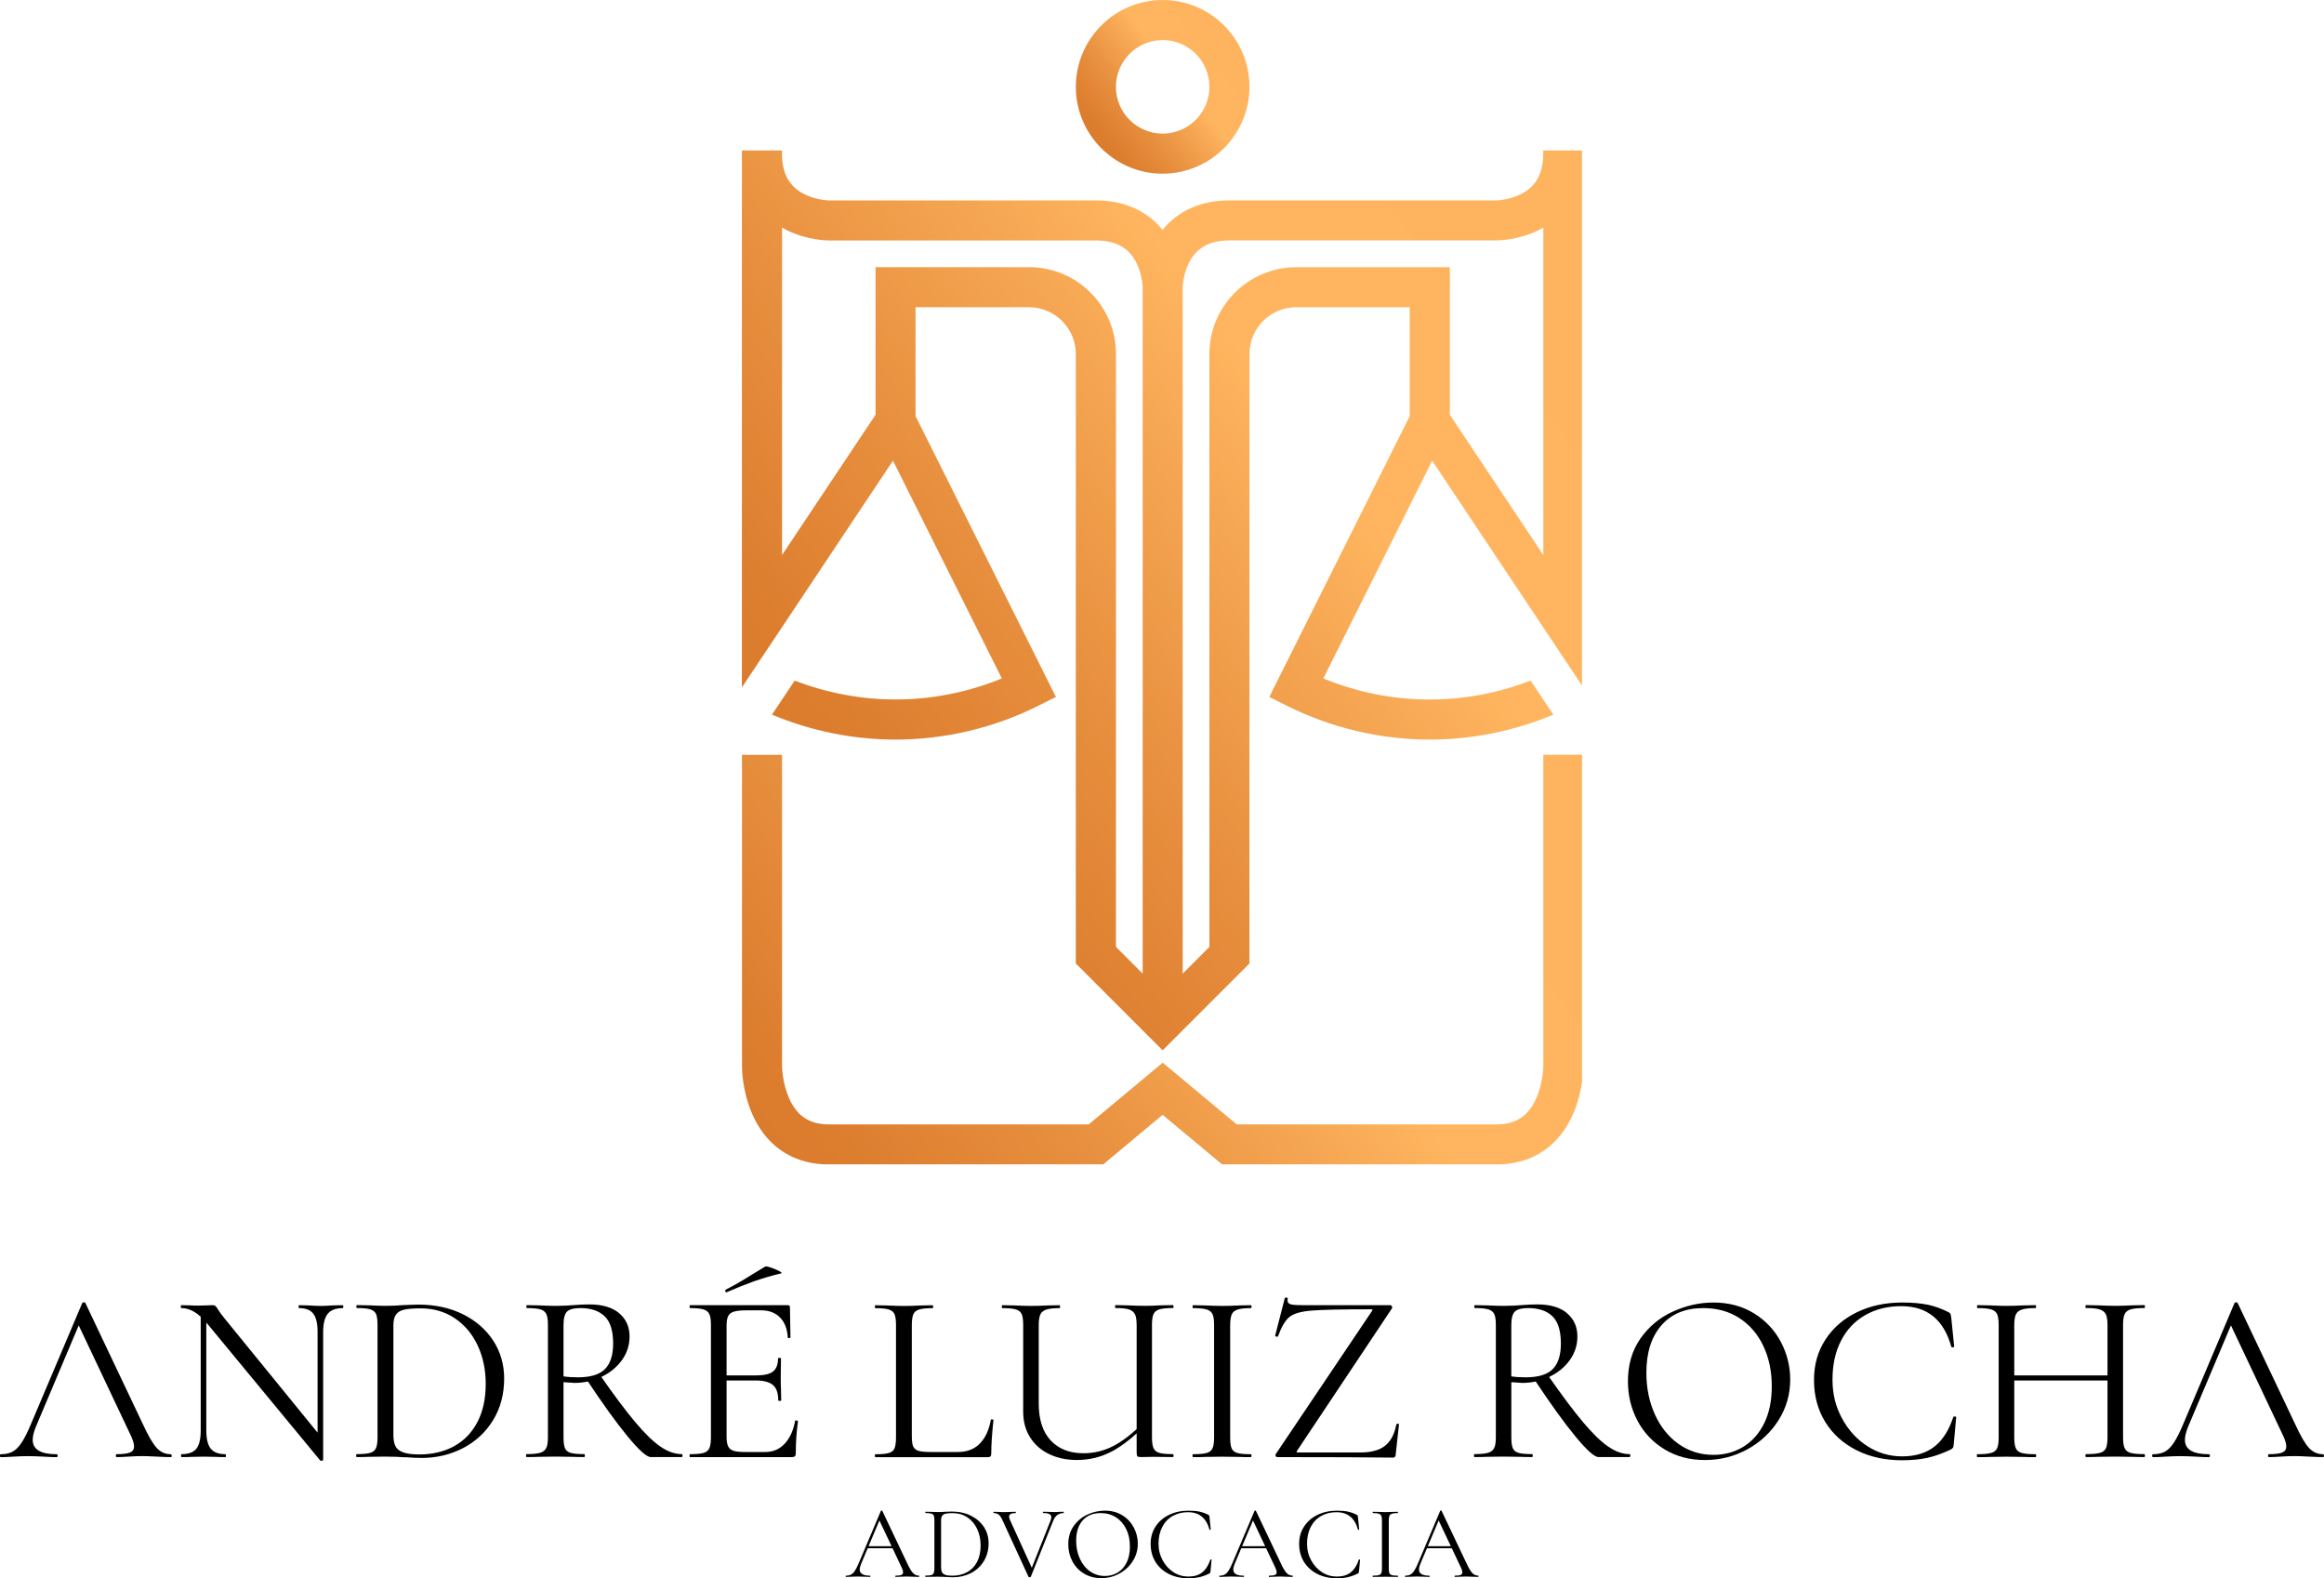 <svg xmlns="http://www.w3.org/2000/svg" xmlns:xlink="http://www.w3.org/1999/xlink" id="Camada_2" data-name="Camada 2" viewBox="0 0 506.69 344"><defs><linearGradient id="Gradiente_sem_nome_17" data-name="Gradiente sem nome 17" x1="-498.27" y1="781.35" x2="527.02" y2="-5.57" gradientUnits="userSpaceOnUse"><stop offset="0" stop-color="#d16a1e"></stop><stop offset="0" stop-color="#d26c20"></stop><stop offset=".11" stop-color="#ea9342"></stop><stop offset=".2" stop-color="#f9ac57"></stop><stop offset=".25" stop-color="#ffb55f"></stop><stop offset=".27" stop-color="#f9ac57"></stop><stop offset=".36" stop-color="#dc7c2d"></stop><stop offset=".4" stop-color="#d16a1e"></stop><stop offset=".57" stop-color="#d26b1f"></stop><stop offset=".63" stop-color="#d67225"></stop><stop offset=".67" stop-color="#dd7e2f"></stop><stop offset=".7" stop-color="#e78f3e"></stop><stop offset=".73" stop-color="#f5a551"></stop><stop offset=".75" stop-color="#ffb55f"></stop><stop offset=".87" stop-color="#fdb35d"></stop><stop offset=".91" stop-color="#f9ac57"></stop><stop offset=".94" stop-color="#f2a04d"></stop><stop offset=".97" stop-color="#e88f3e"></stop><stop offset=".99" stop-color="#da792b"></stop><stop offset="1" stop-color="#d16a1e"></stop></linearGradient><linearGradient id="Gradiente_sem_nome_17-2" data-name="Gradiente sem nome 17" x1="-593.98" y1="746.1" x2="563.5" y2="-142.28" xlink:href="#Gradiente_sem_nome_17"></linearGradient><linearGradient id="Gradiente_sem_nome_17-3" data-name="Gradiente sem nome 17" x1="105.06" y1="132.85" x2="307.31" y2="-22.38" xlink:href="#Gradiente_sem_nome_17"></linearGradient></defs><g id="Camada_1-2" data-name="Camada 1"><g><g><path d="M336.48,164.52v67.92s-.05,3.61-1.55,6.98c-1.72,3.86-4.47,5.65-8.64,5.65h-56.65l-16.14-13.45-16.14,13.45h-56.66c-4.18,0-6.92-1.8-8.64-5.65-1.5-3.37-1.55-6.95-1.55-6.96v-67.94h-8.74v67.94c0,.53.06,5.29,2.17,10.21,2.93,6.84,8.46,10.75,15.65,11.11h60.95l12.94-10.79,12.95,10.79h60.95c7.19-.36,12.72-4.27,15.65-11.11,1.07-2.5,1.61-4.95,1.89-6.83v-71.33h-8.45Z" style="fill: url(#Gradiente_sem_nome_17); stroke-width: 0px;"></path><path d="M218.44,147.86c-7.33,3.02-15.26,4.6-23.19,4.6-7.49,0-15-1.42-21.99-4.12l-4.95,7.42c8.5,3.57,17.72,5.44,26.93,5.44,10.73,0,21.47-2.54,31.07-7.34l3.91-1.95-30.61-61.22v-23.72h24.75c5.62,0,10.19,4.57,10.19,10.19v132.84l18.93,18.93,18.93-18.93V77.16c0-5.62,4.57-10.19,10.19-10.19h24.75v23.72l-30.61,61.22,3.91,1.95c9.6,4.8,20.34,7.34,31.07,7.34,9.22,0,18.44-1.87,26.94-5.44l-4.95-7.42c-6.99,2.71-14.5,4.13-22,4.13-7.92,0-15.86-1.58-23.19-4.6l23.73-47.45,14.44,21.66,12.12,18.18,6.1,9.15V32.79h-8.45v.7c0,4.22-1.52,7.07-4.66,8.72-2.61,1.38-5.41,1.46-5.56,1.47h-58.21c-6.16,0-11.2,2.26-14.56,6.43-3.36-4.17-8.4-6.43-14.56-6.43h-58.21c-.15,0-2.95-.09-5.56-1.47-3.13-1.65-4.65-4.51-4.65-8.72v-.7h-8.74v117.04l32.94-49.42,23.73,47.45ZM257.86,62.62c0-.16.09-2.95,1.47-5.56,1.65-3.13,4.51-4.66,8.72-4.66h58.24c.48,0,4.8-.06,9.23-2.28.33-.16.65-.34.96-.51v71.36l-20.38-30.57v-32.16h-33.49c-10.44,0-18.93,8.49-18.93,18.93v129.22l-5.82,5.82V62.62ZM190.89,90.4l-20.38,30.57V49.62c.31.18.63.35.96.51,4.43,2.22,8.76,2.28,9.23,2.28h58.24c4.22,0,7.07,1.52,8.72,4.66,1.38,2.61,1.46,5.4,1.47,5.56v149.58l-5.82-5.82V77.16c0-10.44-8.49-18.93-18.93-18.93h-33.49v32.16Z" style="fill: url(#Gradiente_sem_nome_17-2); stroke-width: 0px;"></path><path d="M253.49,37.85c10.44,0,18.93-8.49,18.93-18.93S263.93,0,253.49,0s-18.93,8.49-18.93,18.93,8.49,18.93,18.93,18.93ZM253.49,8.74c5.62,0,10.19,4.57,10.19,10.19s-4.57,10.19-10.19,10.19-10.19-4.57-10.19-10.19,4.57-10.19,10.19-10.19Z" style="fill: url(#Gradiente_sem_nome_17-3); stroke-width: 0px;"></path></g><g><g><path d="M37.45,317.27c0,.21-.07.32-.21.32-.67,0-1.71-.03-3.13-.11-1.41-.07-2.44-.11-3.07-.11-.78,0-1.77.03-2.97.11-1.13.07-2,.11-2.6.11-.14,0-.21-.11-.21-.32s.07-.32.21-.32c1.34,0,2.3-.12,2.89-.37.58-.25.87-.69.87-1.32,0-.53-.21-1.27-.64-2.23l-11.76-24.85,1.32-1.64-10.28,24.32c-.5,1.2-.74,2.19-.74,2.97,0,2.08,1.73,3.13,5.19,3.13.18,0,.26.11.26.32s-.09.32-.26.32c-.64,0-1.55-.03-2.76-.11-1.34-.07-2.51-.11-3.5-.11-.92,0-1.98.03-3.18.11-1.06.07-1.94.11-2.65.11-.18,0-.26-.11-.26-.32s.09-.32.26-.32c.99,0,1.83-.19,2.52-.56.69-.37,1.34-1.02,1.96-1.96.62-.93,1.3-2.29,2.04-4.05l11.18-26.38c.07-.11.19-.16.37-.16s.28.05.32.16l12.5,26.33c1.2,2.61,2.23,4.37,3.07,5.27.85.9,1.85,1.35,3.02,1.35.14,0,.21.11.21.32Z" style="fill: #000; stroke-width: 0px;"></path><path d="M70.19,318.38c-.18.03-.3.02-.37-.05l-24.37-29.51c-1.13-1.38-2.16-2.34-3.1-2.89-.94-.55-1.86-.82-2.78-.82-.11,0-.16-.11-.16-.32s.05-.32.16-.32l1.96.05c.42.04,1.01.05,1.75.05s1.41-.02,1.91-.05c.49-.03.88-.05,1.17-.05.25,0,.45.06.61.19.16.12.34.38.56.77.42.64.87,1.24,1.32,1.8l21.19,26.01.42,4.98c0,.07-.09.12-.26.16ZM43.76,285.69l1.22.11v26.01c0,1.84.33,3.15.98,3.95.65.79,1.7,1.19,3.15,1.19.11,0,.16.11.16.32s-.05.32-.16.32c-.88,0-1.55-.02-2.01-.05l-2.65-.05-2.7.05c-.5.04-1.22.05-2.17.05-.07,0-.11-.11-.11-.32s.03-.32.11-.32c1.52,0,2.6-.4,3.23-1.19.64-.8.95-2.11.95-3.95v-26.12ZM70.46,318.22l-1.22-1.64v-26.27c0-1.84-.31-3.16-.93-3.97-.62-.81-1.65-1.22-3.1-1.22-.07,0-.11-.11-.11-.32s.03-.32.11-.32l2.07.05c1.06.07,1.92.11,2.6.11.64,0,1.52-.03,2.65-.11l2.17-.05c.11,0,.16.11.16.32s-.05.32-.16.32c-1.48,0-2.56.41-3.23,1.22-.67.81-1.01,2.14-1.01,3.97v27.92Z" style="fill: #000; stroke-width: 0px;"></path><path d="M88.41,317.64c-.5-.04-1.12-.07-1.88-.11-.76-.03-1.6-.05-2.52-.05l-3.6.05c-.64.04-1.52.05-2.65.05-.07,0-.11-.11-.11-.32s.03-.32.11-.32c1.34,0,2.32-.09,2.94-.27.62-.18,1.04-.52,1.27-1.03.23-.51.34-1.3.34-2.36v-24.53c0-1.06-.11-1.84-.32-2.33-.21-.49-.63-.84-1.24-1.03-.62-.19-1.6-.29-2.94-.29-.07,0-.11-.11-.11-.32s.03-.32.11-.32l2.65.05c1.48.07,2.67.11,3.55.11,1.34,0,2.67-.05,3.97-.16,1.55-.07,2.63-.11,3.23-.11,3.67,0,6.92.71,9.75,2.12,2.83,1.41,5.02,3.34,6.6,5.77,1.57,2.44,2.36,5.17,2.36,8.21,0,3.43-.8,6.45-2.41,9.08-1.61,2.63-3.79,4.66-6.54,6.09-2.75,1.43-5.76,2.15-9.01,2.15-1.02,0-2.21-.05-3.55-.16ZM98.96,315.23c2.19-1.18,3.89-2.93,5.11-5.25,1.22-2.31,1.83-5.09,1.83-8.34,0-3.07-.58-5.86-1.75-8.37-1.17-2.51-2.83-4.48-4.98-5.93-2.15-1.45-4.64-2.17-7.47-2.17-1.52,0-2.69.09-3.52.27-.83.18-1.44.53-1.83,1.06-.39.53-.58,1.32-.58,2.38v23.84c0,1.06.15,1.89.45,2.49s.87,1.05,1.7,1.35c.83.3,2,.45,3.52.45,2.82,0,5.33-.59,7.52-1.77Z" style="fill: #000; stroke-width: 0px;"></path><path d="M134.98,286.22c1.52,1.27,2.28,2.97,2.28,5.09,0,1.87-.55,3.58-1.64,5.11-1.1,1.54-2.57,2.76-4.42,3.65-1.85.9-3.84,1.35-5.96,1.35-.21,0-1.01-.05-2.38-.16v12.02c0,1.1.11,1.89.32,2.38s.63.83,1.24,1.01c.62.18,1.6.27,2.94.27.11,0,.16.11.16.32s-.05.32-.16.32c-1.1,0-1.96-.02-2.6-.05l-3.66-.05-3.6.05c-.64.04-1.54.05-2.7.05-.07,0-.11-.11-.11-.32s.03-.32.11-.32c1.34,0,2.33-.1,2.97-.29.64-.19,1.08-.54,1.32-1.03.25-.49.37-1.27.37-2.33v-24.53c0-1.06-.11-1.84-.34-2.33-.23-.49-.65-.84-1.27-1.03s-1.6-.29-2.94-.29c-.11,0-.16-.11-.16-.32s.05-.32.16-.32l2.6.05c1.48.07,2.68.11,3.6.11.78,0,1.5-.02,2.17-.05.67-.03,1.24-.07,1.7-.11,1.34-.11,2.52-.16,3.55-.16,2.79,0,4.94.64,6.46,1.91ZM131.83,286.91c-1.22-1.2-2.99-1.8-5.32-1.8-1.38,0-2.33.25-2.86.74-.53.49-.79,1.5-.79,3.02v11.12c.85.14,1.89.21,3.13.21,2.76,0,4.72-.6,5.91-1.8,1.18-1.2,1.78-3.05,1.78-5.56,0-2.76-.61-4.73-1.83-5.93ZM136.81,313.05c-2.49-3.02-5.48-7.18-8.98-12.47l2.97-.9c3.07,4.42,5.64,7.85,7.71,10.3,2.07,2.46,3.89,4.23,5.48,5.32s3.14,1.64,4.66,1.64c.11,0,.16.11.16.32s-.05.32-.16.32h-6.78c-.88,0-2.57-1.51-5.06-4.53Z" style="fill: #000; stroke-width: 0px;"></path><path d="M150.34,317.27c0-.21.03-.32.11-.32,1.34,0,2.32-.09,2.94-.27.62-.18,1.04-.52,1.27-1.03.23-.51.34-1.3.34-2.36v-24.53c0-1.06-.11-1.84-.34-2.33-.23-.49-.65-.84-1.27-1.03-.62-.19-1.6-.29-2.94-.29-.07,0-.11-.11-.11-.32s.03-.32.11-.32h21.3c.32,0,.48.16.48.48l.11,6.52c0,.11-.1.17-.29.19-.19.02-.29-.03-.29-.13-.11-1.87-.67-3.33-1.7-4.37s-2.38-1.56-4.08-1.56h-3.23c-1.24,0-2.15.1-2.76.29-.6.19-1.02.52-1.24.98-.23.46-.34,1.18-.34,2.17v24.05c0,.95.11,1.67.34,2.15.23.48.63.8,1.19.98.56.18,1.45.26,2.65.26h4.24c1.7,0,3.11-.6,4.24-1.8,1.13-1.2,1.89-2.86,2.28-4.98,0-.07.07-.11.21-.11.11,0,.2.03.29.08.09.05.13.1.13.13-.32,2.23-.48,4.56-.48,6.99,0,.28-.06.48-.19.61-.12.12-.34.19-.66.19h-22.2c-.07,0-.11-.11-.11-.32ZM168.54,301.9c-.76-.67-2.02-1.01-3.79-1.01h-7.95v-1.11h8.11c1.7,0,2.9-.28,3.63-.85.72-.56,1.09-1.52,1.09-2.86,0-.07.11-.11.32-.11s.32.04.32.11l-.05,4.29c0,1.02.02,1.8.05,2.33l.05,2.54c0,.07-.11.11-.32.11s-.32-.03-.32-.11c0-1.55-.38-2.67-1.14-3.34ZM158.39,281.67c-.14,0-.23-.08-.26-.24-.04-.16,0-.27.11-.34,1.2-.6,2.37-1.25,3.5-1.93,1.13-.69,1.84-1.12,2.12-1.3l2.97-1.8c.18-.07.61,0,1.3.24.69.23,1.29.49,1.8.77.51.28.63.44.34.48-2.19.53-4.19,1.12-6.01,1.77-1.82.65-3.73,1.42-5.75,2.3l-.11.05Z" style="fill: #000; stroke-width: 0px;"></path><path d="M199.13,315.31c.21.46.6.77,1.17.93.56.16,1.48.24,2.75.24h5.77c2.01,0,3.62-.62,4.82-1.85,1.2-1.24,1.99-2.95,2.38-5.14,0-.11.1-.15.29-.13.19.02.29.08.29.19-.32,2.93-.48,5.35-.48,7.26,0,.28-.05.48-.16.61-.11.12-.32.19-.64.19h-24.47c-.07,0-.11-.11-.11-.32s.03-.32.11-.32c1.34,0,2.32-.09,2.94-.27.62-.18,1.03-.52,1.24-1.03.21-.51.32-1.3.32-2.36v-24.53c0-1.06-.11-1.84-.32-2.33-.21-.49-.63-.84-1.24-1.03-.62-.19-1.6-.29-2.94-.29-.07,0-.11-.11-.11-.32s.03-.32.11-.32l2.6.05c1.48.07,2.68.11,3.6.11.99,0,2.22-.03,3.71-.11l2.54-.05c.11,0,.16.11.16.32s-.05.32-.16.32c-1.31,0-2.28.1-2.91.29s-1.06.55-1.27,1.06c-.21.51-.32,1.3-.32,2.36v24.26c0,1.03.11,1.77.32,2.23Z" style="fill: #000; stroke-width: 0px;"></path><path d="M242.33,316.39c-2.31,1.22-4.83,1.83-7.55,1.83-2.23,0-4.23-.42-6.01-1.27-1.78-.85-3.18-2.07-4.18-3.66s-1.51-3.44-1.51-5.56v-18.96c0-1.06-.11-1.84-.32-2.33-.21-.49-.63-.84-1.25-1.03-.62-.19-1.6-.29-2.94-.29-.11,0-.16-.11-.16-.32s.05-.32.16-.32l2.6.05c1.48.07,2.67.11,3.55.11.99,0,2.26-.03,3.81-.11l2.49-.05c.07,0,.11.11.11.32s-.04.32-.11.32c-1.31,0-2.28.11-2.91.32-.64.21-1.07.57-1.3,1.09-.23.51-.34,1.3-.34,2.36v17c0,3.53.87,6.22,2.62,8.08s4.12,2.78,7.13,2.78c2.26,0,4.41-.51,6.44-1.54,2.03-1.02,4.26-2.76,6.7-5.19l.53.42c-2.72,2.75-5.24,4.74-7.55,5.96ZM247.47,286.51c-.23-.51-.65-.87-1.27-1.09-.62-.21-1.6-.32-2.94-.32-.11,0-.16-.11-.16-.32s.05-.32.16-.32l2.54.05c1.55.07,2.79.11,3.71.11s2.12-.03,3.6-.11l2.6-.05c.11,0,.16.11.16.32s-.05.32-.16.32c-1.34,0-2.32.1-2.94.29-.62.19-1.04.54-1.27,1.03-.23.5-.34,1.27-.34,2.33v24.53c0,1.06.11,1.85.34,2.36.23.51.65.86,1.27,1.03.62.18,1.6.27,2.94.27.11,0,.16.11.16.32s-.05.32-.16.32l-4.19-.05-2.75.05c-.42,0-.69-.05-.79-.16s-.16-.39-.16-.85v-27.7c0-1.06-.11-1.85-.34-2.36Z" style="fill: #000; stroke-width: 0px;"></path><path d="M268.52,315.68c.21.49.63.83,1.24,1.01.62.18,1.6.27,2.94.27.11,0,.16.11.16.32s-.05.32-.16.32c-1.06,0-1.91-.02-2.54-.05l-3.76-.05-3.65.05c-.64.04-1.5.05-2.6.05-.11,0-.16-.11-.16-.32s.05-.32.16-.32c1.34,0,2.32-.09,2.94-.27.62-.18,1.04-.52,1.27-1.03.23-.51.34-1.3.34-2.36v-24.53c0-1.06-.11-1.84-.34-2.33-.23-.49-.65-.84-1.27-1.03s-1.6-.29-2.94-.29c-.11,0-.16-.11-.16-.32s.05-.32.16-.32l2.6.05c1.48.07,2.7.11,3.65.11,1.06,0,2.33-.03,3.82-.11l2.49-.05c.11,0,.16.11.16.32s-.05.32-.16.32c-1.31,0-2.28.11-2.91.32-.64.21-1.06.57-1.27,1.09-.21.51-.32,1.3-.32,2.36v24.42c0,1.1.11,1.89.32,2.38Z" style="fill: #000; stroke-width: 0px;"></path><path d="M299.25,285.48c0-.07-.14-.11-.42-.11-6.32,0-10.63.1-12.93.29s-3.89.66-4.79,1.4c-.9.74-1.72,2.14-2.46,4.18,0,.07-.07.11-.21.11-.11,0-.21-.03-.32-.08s-.14-.1-.11-.13l2.12-8.26s.07-.05.21-.05c.35,0,.49.05.42.16-.03.11-.05.25-.05.42,0,.42.2.71.61.85.41.14,1.23.21,2.46.21h19.34c.14,0,.26.08.34.24.09.16.1.31.03.45l-20.66,30.99-.16.32c0,.07.14.11.42.11h13.51c2.37,0,4.17-.49,5.4-1.48,1.24-.99,2.05-2.54,2.44-4.66.03-.07.14-.11.32-.11s.26.03.26.11l-.74,6.73c0,.11-.05.22-.13.34-.09.12-.2.19-.34.19-5.26-.07-13.7-.11-25.32-.11-.18,0-.3-.08-.37-.24-.07-.16-.05-.31.05-.45l20.92-31.1.16-.32Z" style="fill: #000; stroke-width: 0px;"></path><path d="M341.63,286.22c1.52,1.27,2.28,2.97,2.28,5.09,0,1.87-.55,3.58-1.64,5.11-1.09,1.54-2.57,2.76-4.42,3.65-1.85.9-3.84,1.35-5.96,1.35-.21,0-1.01-.05-2.38-.16v12.02c0,1.1.11,1.89.32,2.38.21.49.63.83,1.25,1.01.62.18,1.6.27,2.94.27.11,0,.16.11.16.32s-.05.32-.16.32c-1.09,0-1.96-.02-2.6-.05l-3.65-.05-3.6.05c-.64.04-1.54.05-2.7.05-.07,0-.11-.11-.11-.32s.03-.32.11-.32c1.34,0,2.33-.1,2.97-.29.64-.19,1.08-.54,1.32-1.03.25-.49.37-1.27.37-2.33v-24.53c0-1.06-.11-1.84-.34-2.33-.23-.49-.65-.84-1.27-1.03-.62-.19-1.6-.29-2.94-.29-.11,0-.16-.11-.16-.32s.05-.32.16-.32l2.6.05c1.48.07,2.68.11,3.6.11.78,0,1.5-.02,2.17-.05.67-.03,1.24-.07,1.7-.11,1.34-.11,2.52-.16,3.55-.16,2.79,0,4.94.64,6.46,1.91ZM338.48,286.91c-1.22-1.2-2.99-1.8-5.32-1.8-1.38,0-2.33.25-2.86.74-.53.49-.8,1.5-.8,3.02v11.12c.85.14,1.89.21,3.13.21,2.76,0,4.72-.6,5.91-1.8,1.18-1.2,1.77-3.05,1.77-5.56,0-2.76-.61-4.73-1.83-5.93ZM343.45,313.05c-2.49-3.02-5.48-7.18-8.98-12.47l2.97-.9c3.07,4.42,5.64,7.85,7.71,10.3,2.07,2.46,3.89,4.23,5.48,5.32s3.14,1.64,4.66,1.64c.11,0,.16.11.16.32s-.05.32-.16.32h-6.78c-.88,0-2.57-1.51-5.06-4.53Z" style="fill: #000; stroke-width: 0px;"></path><path d="M362.95,315.92c-2.56-1.54-4.54-3.62-5.93-6.25-1.4-2.63-2.09-5.5-2.09-8.61,0-3.64.92-6.75,2.75-9.35,1.84-2.6,4.19-4.55,7.07-5.85,2.88-1.31,5.82-1.96,8.82-1.96,3.35,0,6.3.79,8.85,2.36,2.54,1.57,4.49,3.65,5.85,6.22,1.36,2.58,2.04,5.32,2.04,8.21,0,3.21-.85,6.16-2.54,8.85-1.7,2.68-3.96,4.8-6.81,6.36-2.84,1.55-5.92,2.33-9.24,2.33s-6.21-.77-8.77-2.3ZM380.06,315.36c1.92-1.17,3.44-2.87,4.56-5.11,1.11-2.24,1.67-4.94,1.67-8.08,0-3.32-.62-6.27-1.86-8.85-1.24-2.58-2.98-4.59-5.22-6.04s-4.87-2.17-7.87-2.17c-3.88,0-6.92,1.25-9.11,3.76s-3.28,5.95-3.28,10.33c0,3.32.62,6.35,1.85,9.08,1.24,2.74,2.97,4.89,5.19,6.46,2.23,1.57,4.75,2.36,7.58,2.36,2.4,0,4.56-.58,6.49-1.75Z" style="fill: #000; stroke-width: 0px;"></path><path d="M420.29,284.37c1.52.32,3.04.87,4.55,1.64.25.14.39.26.42.37.03.11.09.37.16.8l.64,6.3c0,.11-.1.17-.29.19-.19.02-.31-.03-.34-.13-1.63-5.9-5.26-8.85-10.91-8.85-2.97,0-5.59.65-7.87,1.96-2.28,1.31-4.04,3.17-5.27,5.59-1.24,2.42-1.85,5.24-1.85,8.45s.69,5.89,2.07,8.45c1.38,2.56,3.22,4.58,5.54,6.07,2.31,1.48,4.83,2.22,7.55,2.22,2.9,0,5.24-.71,7.05-2.12s3.18-3.57,4.13-6.46c0-.07.09-.11.26-.11.25,0,.37.05.37.16l-.53,5.83c-.04.42-.09.69-.16.8-.07.11-.21.23-.42.37-1.84.88-3.56,1.5-5.17,1.85s-3.45.53-5.54.53c-3.71,0-7.02-.73-9.93-2.2-2.91-1.47-5.18-3.52-6.81-6.17-1.63-2.65-2.44-5.69-2.44-9.11s.83-6.26,2.49-8.82,3.95-4.55,6.86-5.96,6.19-2.12,9.83-2.12c2.22,0,4.1.16,5.62.48Z" style="fill: #000; stroke-width: 0px;"></path><path d="M435.42,286.43c-.23-.49-.66-.84-1.3-1.03s-1.63-.29-2.97-.29c-.07,0-.11-.11-.11-.32s.03-.32.11-.32l2.7.05c1.48.07,2.67.11,3.55.11,1.02,0,2.31-.03,3.87-.11l2.54-.05c.07,0,.11.11.11.32s-.04.32-.11.32c-1.34,0-2.34.11-2.99.32-.65.21-1.09.57-1.32,1.09-.23.51-.34,1.3-.34,2.36v24.42c0,1.06.11,1.85.34,2.36.23.51.66.86,1.3,1.03.64.18,1.64.27,3.02.27.07,0,.11.11.11.32s-.04.32-.11.32c-1.09,0-1.96-.02-2.6-.05l-3.81-.05-3.65.05c-.64.04-1.52.05-2.65.05-.07,0-.11-.11-.11-.32s.03-.32.11-.32c1.34,0,2.34-.09,2.99-.27.65-.18,1.09-.52,1.32-1.03.23-.51.34-1.3.34-2.36v-24.53c0-1.06-.12-1.84-.34-2.33ZM437.3,299.78h23.68v1.11h-23.68v-1.11ZM459.15,286.51c-.23-.51-.66-.87-1.3-1.09-.64-.21-1.64-.32-3.02-.32-.11,0-.16-.11-.16-.32s.05-.32.16-.32l2.54.05c1.55.07,2.84.11,3.87.11.95,0,2.17-.03,3.66-.11l2.6-.05c.11,0,.16.11.16.32s-.05.32-.16.32c-1.34,0-2.33.1-2.97.29-.64.19-1.07.54-1.3,1.03-.23.5-.35,1.27-.35,2.33v24.53c0,1.06.11,1.85.35,2.36.23.51.66.86,1.3,1.03.64.18,1.62.27,2.97.27.11,0,.16.11.16.32s-.05.32-.16.32c-1.09,0-1.96-.02-2.6-.05l-3.66-.05-3.87.05c-.64.04-1.48.05-2.54.05-.11,0-.16-.11-.16-.32s.05-.32.16-.32c1.38,0,2.38-.09,3.02-.27.64-.18,1.07-.52,1.3-1.03.23-.51.34-1.3.34-2.36v-24.42c0-1.06-.11-1.85-.34-2.36Z" style="fill: #000; stroke-width: 0px;"></path><path d="M506.69,317.27c0,.21-.07.32-.21.32-.67,0-1.71-.03-3.13-.11s-2.44-.11-3.07-.11c-.78,0-1.77.03-2.97.11-1.13.07-2,.11-2.6.11-.14,0-.21-.11-.21-.32s.07-.32.21-.32c1.34,0,2.31-.12,2.89-.37.58-.25.87-.69.87-1.32,0-.53-.21-1.27-.64-2.23l-11.76-24.85,1.32-1.64-10.28,24.32c-.5,1.2-.74,2.19-.74,2.97,0,2.08,1.73,3.13,5.19,3.13.18,0,.26.11.26.32s-.09.32-.26.32c-.64,0-1.55-.03-2.75-.11-1.34-.07-2.51-.11-3.5-.11-.92,0-1.98.03-3.18.11-1.06.07-1.94.11-2.65.11-.18,0-.26-.11-.26-.32s.09-.32.26-.32c.99,0,1.83-.19,2.52-.56.69-.37,1.34-1.02,1.96-1.96.62-.93,1.3-2.29,2.04-4.05l11.18-26.38c.07-.11.19-.16.37-.16s.28.05.32.16l12.5,26.33c1.2,2.61,2.22,4.37,3.07,5.27.85.9,1.85,1.35,3.02,1.35.14,0,.21.11.21.32Z" style="fill: #000; stroke-width: 0px;"></path></g><g><path d="M200.41,343.57c0,.09-.03.14-.09.14-.29,0-.73-.01-1.34-.05-.61-.03-1.04-.04-1.32-.04-.33,0-.76.01-1.27.04-.48.03-.86.05-1.11.05-.06,0-.09-.05-.09-.14s.03-.14.09-.14c.58,0,.99-.05,1.24-.16.25-.1.38-.29.38-.57,0-.23-.09-.55-.27-.95l-5.04-10.65.57-.7-4.4,10.42c-.21.51-.32.94-.32,1.27,0,.89.74,1.34,2.22,1.34.08,0,.11.04.11.14s-.04.14-.11.14c-.27,0-.67-.01-1.18-.05-.58-.03-1.07-.04-1.5-.04-.39,0-.85.01-1.36.04-.45.03-.83.05-1.14.05-.08,0-.11-.05-.11-.14s.04-.14.11-.14c.42,0,.78-.08,1.08-.24.3-.16.58-.44.84-.84.26-.4.56-.98.87-1.74l4.79-11.31s.08-.07.16-.07.12.02.14.07l5.36,11.28c.51,1.12.95,1.87,1.32,2.26.36.39.79.58,1.29.58.06,0,.09.04.09.14ZM189.08,337.01h6.02l.16.45h-6.4l.23-.45Z" style="fill: #000; stroke-width: 0px;"></path><path d="M206.31,343.73c-.21-.02-.48-.03-.8-.05-.33-.01-.69-.02-1.08-.02l-1.54.02c-.27.02-.65.02-1.13.02-.03,0-.05-.05-.05-.14s.01-.14.05-.14c.58,0,.99-.04,1.26-.11s.45-.22.55-.44c.1-.22.15-.56.15-1.01v-10.51c0-.45-.04-.79-.14-1-.09-.21-.27-.36-.53-.44s-.69-.13-1.26-.13c-.03,0-.05-.05-.05-.14s.01-.14.05-.14l1.13.02c.64.03,1.14.05,1.52.05.58,0,1.14-.02,1.7-.07.67-.03,1.13-.04,1.38-.04,1.57,0,2.97.3,4.18.91,1.21.61,2.15,1.43,2.83,2.47.67,1.04,1.01,2.22,1.01,3.52,0,1.47-.35,2.77-1.03,3.89-.69,1.13-1.62,2-2.8,2.61-1.18.61-2.47.92-3.86.92-.44,0-.95-.02-1.52-.07ZM210.83,342.69c.94-.51,1.67-1.26,2.19-2.25s.78-2.18.78-3.58c0-1.32-.25-2.51-.75-3.59s-1.21-1.92-2.13-2.54c-.92-.62-1.99-.93-3.2-.93-.65,0-1.15.04-1.51.11-.36.08-.62.23-.78.45-.17.23-.25.57-.25,1.02v10.22c0,.45.06.81.19,1.07s.37.45.73.58.86.19,1.51.19c1.21,0,2.28-.25,3.22-.76Z" style="fill: #000; stroke-width: 0px;"></path><path d="M231.94,329.65c0,.09-.02.14-.07.14-.51,0-.96.14-1.34.41-.38.27-.7.73-.95,1.38l-4.84,12.1c-.01.06-.1.09-.25.09-.12,0-.2-.03-.25-.09l-5.65-12.28c-.26-.59-.53-1.01-.82-1.25s-.66-.36-1.11-.36c-.05,0-.07-.05-.07-.14s.02-.14.07-.14l.86.02c.42.03.76.05,1.02.05.59,0,1.23-.01,1.93-.05l.95-.02s.07.05.07.14-.02.14-.07.14c-.94,0-1.41.26-1.41.77,0,.2.07.45.2.75l4.9,10.74-.7,1.04,4.63-11.65c.12-.29.18-.53.18-.73,0-.32-.14-.55-.43-.7s-.73-.23-1.34-.23c-.05,0-.07-.05-.07-.14s.02-.14.07-.14l.98.02c.51.03.98.05,1.41.05.32,0,.67-.01,1.07-.05l.95-.02s.07.05.07.14Z" style="fill: #000; stroke-width: 0px;"></path><path d="M236.35,342.99c-1.1-.66-1.94-1.55-2.54-2.68s-.9-2.36-.9-3.69c0-1.56.39-2.89,1.18-4.01.79-1.11,1.8-1.95,3.03-2.51,1.23-.56,2.49-.84,3.78-.84,1.44,0,2.7.34,3.79,1.01,1.09.67,1.92,1.56,2.51,2.67.58,1.1.87,2.28.87,3.52,0,1.38-.36,2.64-1.09,3.79-.73,1.15-1.7,2.06-2.92,2.72-1.22.67-2.54,1-3.96,1s-2.66-.33-3.76-.99ZM243.69,342.75c.82-.5,1.48-1.23,1.95-2.19s.71-2.12.71-3.46c0-1.42-.26-2.69-.79-3.79-.53-1.1-1.28-1.97-2.24-2.59s-2.08-.93-3.37-.93c-1.67,0-2.97.54-3.91,1.61s-1.41,2.55-1.41,4.43c0,1.42.26,2.72.8,3.89.53,1.17,1.27,2.1,2.22,2.77.95.67,2.04,1.01,3.25,1.01,1.03,0,1.96-.25,2.78-.75Z" style="fill: #000; stroke-width: 0px;"></path><path d="M261.5,329.47c.65.14,1.3.37,1.95.7.11.06.17.11.18.16.02.05.04.16.07.34l.27,2.7s-.04.07-.12.08c-.08,0-.13-.01-.15-.06-.7-2.53-2.26-3.79-4.68-3.79-1.27,0-2.4.28-3.37.84-.98.56-1.73,1.36-2.26,2.4-.53,1.04-.8,2.24-.8,3.62s.3,2.52.89,3.62c.59,1.1,1.38,1.96,2.37,2.6s2.07.95,3.24.95c1.24,0,2.25-.3,3.02-.91.77-.61,1.36-1.53,1.77-2.77,0-.03.04-.05.11-.05.11,0,.16.02.16.07l-.23,2.5c-.02.18-.04.29-.07.34s-.09.1-.18.16c-.79.38-1.52.64-2.21.8-.69.15-1.48.23-2.37.23-1.59,0-3.01-.31-4.26-.94s-2.22-1.51-2.92-2.64c-.7-1.14-1.04-2.44-1.04-3.91s.36-2.68,1.07-3.78,1.69-1.95,2.94-2.55,2.65-.91,4.21-.91c.95,0,1.76.07,2.41.2Z" style="fill: #000; stroke-width: 0px;"></path><path d="M281.86,343.57c0,.09-.03.14-.09.14-.29,0-.73-.01-1.34-.05-.61-.03-1.04-.04-1.32-.04-.33,0-.76.01-1.27.04-.48.03-.85.05-1.11.05-.06,0-.09-.05-.09-.14s.03-.14.09-.14c.58,0,.99-.05,1.24-.16.25-.1.38-.29.38-.57,0-.23-.09-.55-.27-.95l-5.04-10.65.57-.7-4.4,10.42c-.21.51-.32.94-.32,1.27,0,.89.74,1.34,2.22,1.34.08,0,.11.04.11.14s-.04.14-.11.14c-.27,0-.67-.01-1.18-.05-.58-.03-1.07-.04-1.5-.04-.39,0-.85.01-1.36.04-.45.03-.83.05-1.13.05-.08,0-.11-.05-.11-.14s.04-.14.11-.14c.42,0,.78-.08,1.08-.24.29-.16.58-.44.84-.84.26-.4.56-.98.87-1.74l4.79-11.31s.08-.07.16-.07.12.02.14.07l5.36,11.28c.51,1.12.95,1.87,1.32,2.26.36.39.8.58,1.29.58.06,0,.09.04.09.14ZM270.53,337.01h6.02l.16.45h-6.4l.23-.45Z" style="fill: #000; stroke-width: 0px;"></path><path d="M293.87,329.47c.65.14,1.3.37,1.95.7.11.06.17.11.18.16.02.05.04.16.07.34l.27,2.7s-.04.07-.12.08c-.08,0-.13-.01-.15-.06-.7-2.53-2.26-3.79-4.68-3.79-1.27,0-2.4.28-3.37.84-.98.56-1.73,1.36-2.26,2.4s-.79,2.24-.79,3.62.29,2.52.89,3.62c.59,1.1,1.38,1.96,2.37,2.6s2.07.95,3.24.95c1.24,0,2.25-.3,3.02-.91.77-.61,1.36-1.53,1.77-2.77,0-.03.04-.05.11-.05.11,0,.16.02.16.07l-.23,2.5c-.02.18-.04.29-.07.34s-.09.1-.18.16c-.79.38-1.52.64-2.21.8-.69.15-1.48.23-2.37.23-1.59,0-3.01-.31-4.26-.94-1.25-.63-2.22-1.51-2.92-2.64-.7-1.14-1.04-2.44-1.04-3.91s.35-2.68,1.07-3.78c.71-1.1,1.69-1.95,2.94-2.55s2.65-.91,4.21-.91c.95,0,1.76.07,2.41.2Z" style="fill: #000; stroke-width: 0px;"></path><path d="M302.93,342.89c.09.21.27.35.53.43.26.08.68.11,1.26.11.05,0,.07.04.07.14s-.02.14-.07.14c-.45,0-.82,0-1.09-.02l-1.61-.02-1.57.02c-.27.02-.64.02-1.11.02-.05,0-.07-.05-.07-.14s.02-.14.07-.14c.58,0,.99-.04,1.26-.11s.45-.22.55-.44c.1-.22.15-.56.15-1.01v-10.51c0-.45-.05-.79-.15-1s-.28-.36-.55-.44-.68-.13-1.26-.13c-.05,0-.07-.05-.07-.14s.02-.14.07-.14l1.11.02c.64.03,1.16.05,1.57.05.45,0,1-.01,1.64-.05l1.07-.02s.07.05.07.14-.02.14-.07.14c-.56,0-.98.05-1.25.14-.27.09-.45.25-.55.47-.09.22-.14.56-.14,1.01v10.47c0,.47.05.81.14,1.02Z" style="fill: #000; stroke-width: 0px;"></path><path d="M322.34,343.57c0,.09-.03.14-.09.14-.29,0-.73-.01-1.34-.05-.61-.03-1.04-.04-1.32-.04-.33,0-.76.01-1.27.04-.48.03-.85.05-1.11.05-.06,0-.09-.05-.09-.14s.03-.14.09-.14c.58,0,.99-.05,1.24-.16.25-.1.38-.29.38-.57,0-.23-.09-.55-.27-.95l-5.04-10.65.57-.7-4.4,10.42c-.21.51-.32.94-.32,1.27,0,.89.74,1.34,2.22,1.34.08,0,.11.04.11.14s-.04.14-.11.14c-.27,0-.67-.01-1.18-.05-.58-.03-1.07-.04-1.5-.04-.39,0-.85.01-1.36.04-.45.03-.83.05-1.13.05-.08,0-.11-.05-.11-.14s.04-.14.11-.14c.42,0,.78-.08,1.08-.24.29-.16.58-.44.84-.84.26-.4.56-.98.87-1.74l4.79-11.31s.08-.07.16-.07.12.02.14.07l5.36,11.28c.51,1.12.95,1.87,1.32,2.26.36.39.8.58,1.29.58.06,0,.09.04.09.14ZM311.01,337.01h6.02l.16.45h-6.4l.23-.45Z" style="fill: #000; stroke-width: 0px;"></path></g></g></g></g></svg>